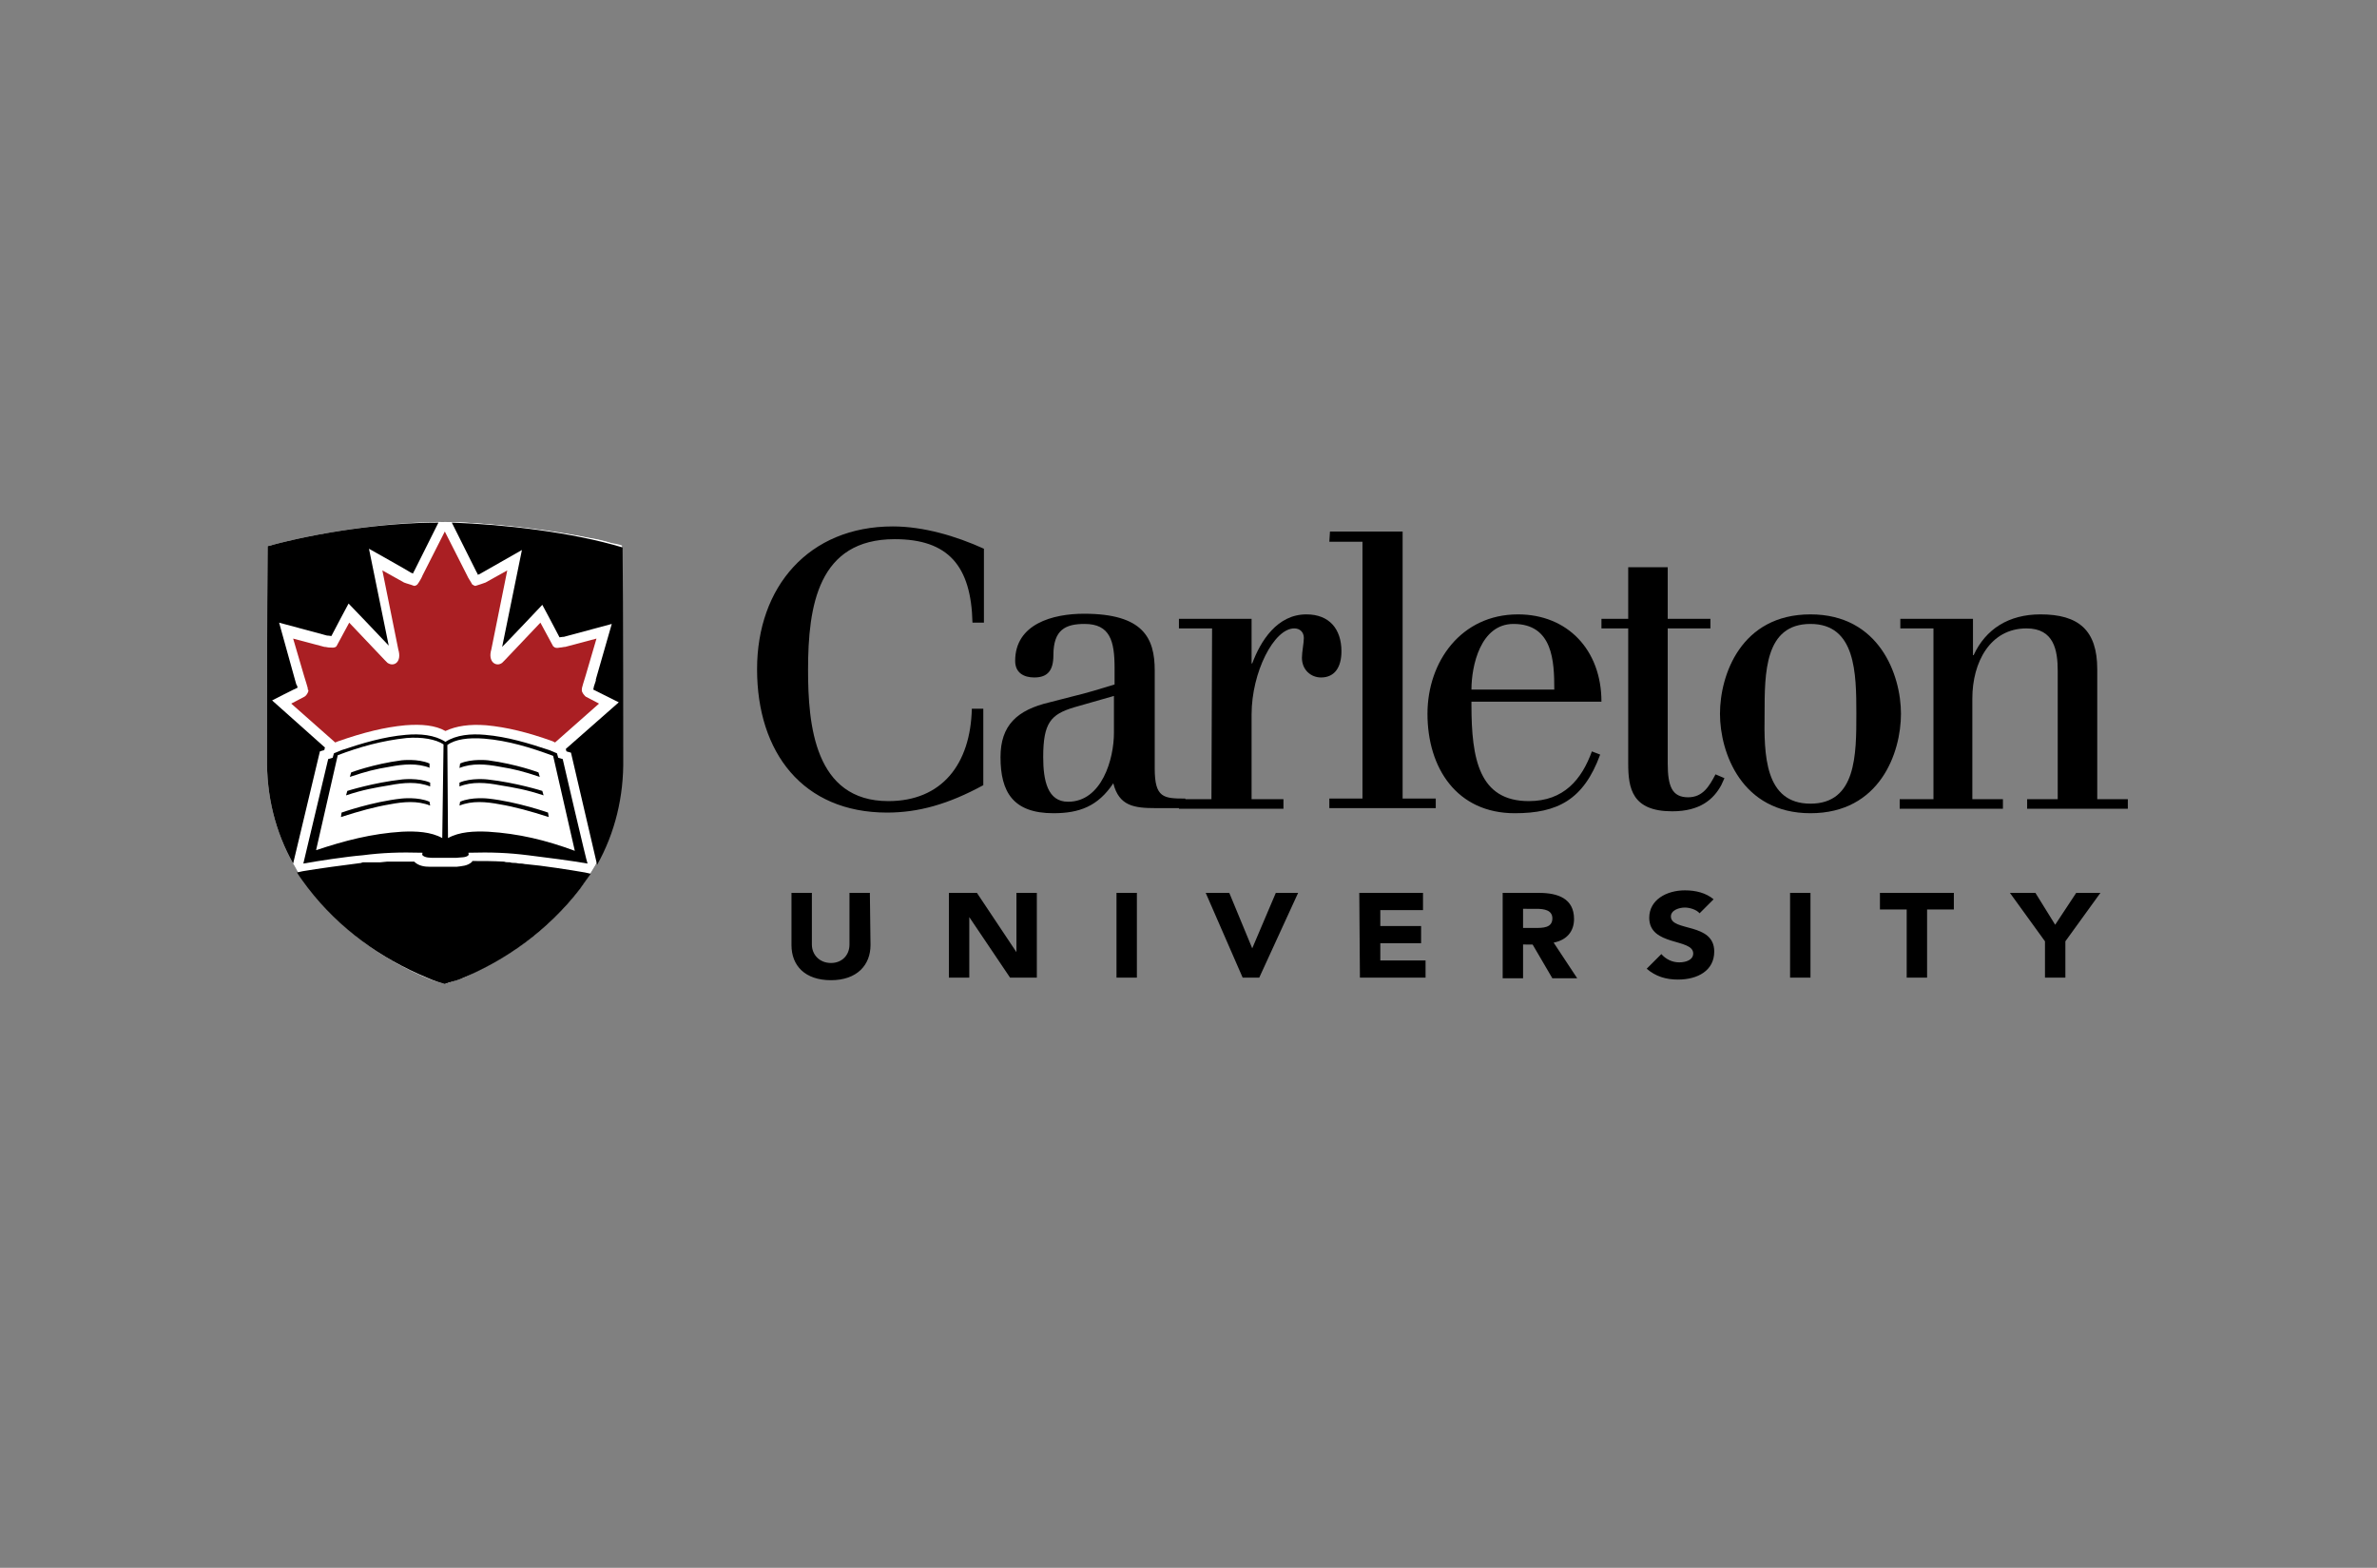 <svg xmlns="http://www.w3.org/2000/svg" xml:space="preserve" id="Layer_1" x="0" y="0" style="enable-background:new 0 0 373 246" version="1.1" viewBox="0 0 373 246"><rect x="0" y="0" width="373" height="246" fill="#808080" stroke="none"/><style type="text/css">.st0{fill:#fff}.st1{fill:#aa1f23}</style><g><path d="M46.9 137.1c.5.8 1.1 1.6 1.7 2.4 5 6.5 11.5 11.1 18.7 14.1.7.3 1.8.6 2.5.8.7-.3 1.7-.5 2.5-.8l.5-.2c.5-.2.9-.4 1.3-.7 2.3-1.1 4.5-2.3 6.7-3.7.1-.1.2-.1.2-.2.6-.4 1.2-.8 1.7-1.2 3.1-2.3 5.8-4.9 8.3-8.2.7-.9 1.3-1.9 1.9-2.9l.6-1c0-.1.1-.1.1-.2.4-.7.7-1.4 1.1-2.2.2-.4.4-.8.6-1.3 1.6-4.1 2.5-8.5 2.4-13.1 0 0 0-24.5-.1-33.1-.5-.2-1.1-.3-1.7-.4-.9-.3-2.1-.6-3.5-.8-5.7-1.2-12-1.9-17.9-2.3 0 0-3.1-.2-5.7-.2-8.5.1-18.8 1.6-26.8 3.8-.1 8.6-.1 33.1-.1 33.1-.1 6.1 1.3 11.7 4.1 16.7.1.1.5.9.9 1.6z" class="st0"/><path d="M154.4 97.7h-1.8c-.2-8.9-3.8-13.1-12.2-13.1-12 0-13.6 10.4-13.6 20.5 0 8.6 1 20.6 12.6 20.6 8.4 0 12.9-5.8 13.1-14.5h1.8v12c-5.5 3-10.2 4.3-15.1 4.3-13.2 0-20.4-9.4-20.4-22.5 0-12.9 8.1-22.4 21.3-22.4 4.8 0 9.9 1.5 14.3 3.5v11.6zm13.8 11.6c2.5-.6 4.4-1.2 6.7-1.9v-2.6c0-4.2-.7-6.9-4.7-6.9-3 0-4.9.9-4.9 4.9 0 2.4-.9 3.5-3 3.5-1.6 0-3-.7-3-2.6 0-5.8 5.9-7.4 10.8-7.4 9.3 0 11.1 3.8 11.1 8.9v15.4c0 4.6 1.4 4.7 4.8 4.7v1.5h-4.6c-3.4 0-5.8-.3-6.7-3.9-2.4 3.6-5.3 4.7-9.4 4.7-6.3 0-8.3-3.3-8.3-8.8 0-5 2.6-7.4 7.7-8.6l3.5-.9zm.3 1.7c-3.6 1.1-4.8 2.4-4.8 7.8 0 3.7.7 7 3.9 7 5.3 0 7.2-6.7 7.2-10.8v-5.8l-6.3 1.8z"/><path d="M190.2 98.6H185v-1.5h11.4v7h.1c1.3-3.5 3.9-7.7 8.5-7.7 3.6 0 5.5 2.3 5.5 5.8 0 2.4-1 4.1-3.2 4.1-1.6 0-3-1.2-3-3.1 0-.9.3-2.3.3-3.1 0-.9-.6-1.5-1.5-1.5-3.2 0-6.7 6.9-6.7 13.5v13.3h5v1.5H185v-1.5h5.1l.1-26.8z"/><path d="M208.7 83.4h11.4v41.9h5.2v1.5h-16.7v-1.5h5.2V85h-5.2l.1-1.6"/><path d="M230.9 110.1v.5c0 8.5 1.2 15.1 9 15.1 5.5 0 8.3-3.4 9.9-7.8l1.3.5c-2.6 7.1-6.7 9.2-13.4 9.2-9.1 0-13.7-7.1-13.7-15.6 0-8.2 5.3-15.6 14.2-15.6 7.8 0 13.1 5.6 13.1 13.7h-20.4zm13-1.9c0-4.4-.2-10.3-6.4-10.3-5.2 0-6.6 6.6-6.6 10.3h13zm7.4-11.1h4.2V89h6.2v8.1h6.7v1.5h-6.7v21.2c0 3.6.7 5.3 3.2 5.3 2.3 0 3.3-1.7 4.3-3.6l1.4.6-.5 1.1c-1.2 2.2-3.3 4.1-7.7 4.1-6.3 0-6.9-3.6-6.9-7.5V98.6h-4.2v-1.5z"/><path d="M284.1 96.4c10.8 0 14.2 9.5 14.2 15.6s-3.3 15.6-14.2 15.6c-10.8 0-14.2-9.5-14.2-15.6s3.3-15.6 14.2-15.6zm0 29.7c7.2 0 7.2-7.7 7.2-14.1 0-6.4-.1-14.1-7.2-14.1-7.2 0-7.2 7.7-7.2 14.1-.1 6.4 0 14.1 7.2 14.1z"/><path d="M303.4 125.4V98.6h-5.2v-1.5h11.4v5.7h.1c1.9-4.1 5.5-6.4 10.5-6.4 6 0 8.9 2.5 8.9 8.6v20.4h4.8v1.5h-15.8v-1.5h4.8v-20.1c0-3.3-.6-6.7-4.9-6.7-5.7 0-8.5 5.3-8.5 11v15.8h4.8v1.5h-16.2v-1.5h5.3zm-166.8 22.9c0 3.1-2.1 5.5-6.2 5.5s-6.2-2.3-6.2-5.5v-8.2h3.2v8.1c0 1.6 1.2 2.9 3 2.9 1.7 0 2.9-1.2 2.9-2.9v-8.1h3.2l.1 8.2zm12.3-8.2h4.4l6.2 9.3v-9.3h3.2v13.3h-4.2l-6.4-9.5v9.5h-3.2v-13.3m26.3 0h3.2v13.3h-3.2m14-13.3h3.7l3.6 8.7 3.7-8.7h3.5l-6.1 13.3H195m18.3-13.3h10v2.7h-6.7v2.5h6.4v2.7h-6.4v2.7h7.1v2.7h-10.3l-.1-13.3m22.5 0h5.7c3 0 5.5.9 5.5 4.1 0 1.9-1.1 3.3-3.2 3.7l3.7 5.6h-3.9l-3.1-5.3H239v5.3h-3.2v-13.4zm3.2 5.5h1.9c1.2 0 2.7 0 2.7-1.5 0-1.3-1.3-1.5-2.5-1.5H239v3zm27.7-2.3c-.5-.6-1.6-.9-2.3-.9-.9 0-2.2.4-2.2 1.4 0 2.4 6.8.9 6.8 5.5 0 3-2.6 4.4-5.7 4.4-1.9 0-3.5-.5-4.9-1.7l2.3-2.3c.7.8 1.7 1.3 2.8 1.3 1.1 0 2.2-.4 2.2-1.4 0-2.4-6.9-1.1-6.9-5.6 0-2.8 2.7-4.3 5.6-4.3 1.7 0 3.3.4 4.5 1.4l-2.2 2.2zm14.2-3.2h3.2v13.3h-3.2m18.3-10.7H295v-2.6h11.6v2.6h-4.2v10.7h-3.2v-10.7m21.7 5-5.5-7.6h4l3.1 5 3.3-5h3.8l-5.5 7.6v5.7h-3.2v-5.7"/><path d="m69.8 154.4 2.9-1c8-3.7 13.4-7.6 18.3-14 4.6-6.1 6.4-12.4 6.6-20.6 0 0-.1-26.5-.2-33-2.8-1.6-20-3.9-27.7-3.9" class="st0"/><path d="m88.3 119.1-.7-.2-.2-.7-1.2-.5c-3.3-1.1-6.6-2.1-10.1-2.4-2.2-.2-4.5 0-6.2 1.1-1.7-1.1-4-1.3-6.2-1.1-3.5.3-6.8 1.3-10.1 2.4l-1.2.5-.2.7-.7.2-3.9 16.4c2.2-.4 6.8-1.1 9.3-1.3 3.1-.4 5.8-.5 9.4-.4 0 .1-.1.3 0 .4.4.4 1.2.4 1.9.4h3.4c.7-.1 1.5 0 1.9-.4.1-.1 0-.3 0-.4 3.6-.1 6.2 0 9.4.4 2.5.3 7.1.9 9.3 1.3-.1 0-3.9-16.4-3.9-16.4zm-18.9 12.4c-1.8-1-4.1-1.1-6.3-1-4.8.3-9 1.4-13.5 2.9l3.4-14.9c3.4-1.3 7-2.3 10.8-2.7 2.4-.2 4.6.2 5.8 1l-.2 14.7zm7.2-1c-2.2-.1-4.5 0-6.3 1l-.1-14.6c1.2-.9 3.3-1.2 5.8-1 3.7.3 7.3 1.4 10.8 2.7l3.4 14.9c-4.6-1.7-8.8-2.7-13.6-3z"/><path d="m70.9 82 3.9 7.8s.1.1.2.4c.1-.1.3-.1.4-.2l6.5-3.7s-2.8 13.8-3.1 15.2c1.3-1.3 6.3-6.6 6.3-6.6s2.2 4.1 2.7 5.1l.7-.1-.3.1 7.8-2.1-2.5 8.7v.2l-.3.9c0 .1-.1.4-.1.5l4 2-8.3 7.3c0 .2.1.4.1.4l.7.2 4.1 17.6c2.8-5 4.2-10.7 4.1-16.7 0 0 0-24.5-.1-33.1-8-2.4-18.4-3.6-26.8-3.9m-1.1 72.4c.7-.3 1.8-.5 2.5-.8 7.2-3 13.7-7.6 18.7-14.1.6-.8 1.1-1.6 1.7-2.4l-.9-.2c-2.3-.4-6.8-1.1-9.2-1.3-.3 0-.5-.1-.8-.1h-.2c-.3 0-.5-.1-.8-.1-.3 0-.5 0-.8-.1h-.1c-.3 0-.5 0-.8-.1-1.7-.1-3.3-.1-5-.1v.1c-.7.7-1.7.7-2.4.8H67.4c-.7 0-1.7-.1-2.4-.8h-4.3l-1 .1h-2.5c-.2 0-.4 0-.5.1-2.4.3-6.9.9-9.2 1.3l-.9.2c.5.8 1.1 1.6 1.7 2.4 5 6.5 11.5 11.1 18.7 14.1 1.1.5 2.1.8 2.8 1m-1-72.4C60.3 82 50 83.5 42 85.7c-.1 8.6-.1 33.1-.1 33.1-.1 6.1 1.3 11.7 4.1 16.7l4.2-17.6s.6-.2.7-.2c0 0 0-.2.1-.4l-8.3-7.4s3.5-1.8 4-2c0-.1-.1-.4-.2-.5l-.2-.7-2.5-9 7.8 2.1-.3-.1c.1 0 .6.1.7.1.5-1 2.7-5.1 2.7-5.1s5.1 5.3 6.3 6.6l-3.1-15.2s6.4 3.6 6.5 3.7c.1.1.3.1.4.2.1-.3.2-.4.2-.4l3.5-7 .3-.6"/><path d="M48.4 108.3c0 .4-.4.9-.6 1l-2.1 1.1 6.9 6.1.5-.2c4-1.4 7.3-2.2 10.5-2.5 2.6-.2 4.7 0 6.3.9 1.7-.8 3.8-1.1 6.4-.9 3.2.3 6.5 1.1 10.4 2.5l.4.2 6.9-6.1-2.1-1.1c-.2-.2-.6-.6-.6-1v-.1c0-.2 0-.2.2-.9l.4-1.3 1.7-5.8-4.9 1.3c-.3 0-.5.1-.8.1-.5.1-.8.1-1.1-.2l-2-3.7-5.6 5.9-.4.4c-.9.7-2.3-.1-1.7-2.1l2.5-12.4-3.4 1.9c-.5.2-.9.3-1.5.5-.2.1-.4-.1-.6-.2-.2-.4-.7-1.1-.8-1.4l-3.5-6.9-3.5 6.9c-.1.3-.5 1-.8 1.4-.1.1-.4.3-.6.2-.5-.2-1-.3-1.5-.5L60 89.5l2.5 12.4c.6 2-.7 2.8-1.7 2.1l-.4-.4-5.6-5.9-2 3.7c-.3.3-.6.2-1.1.2-.3 0-.5-.1-.8-.1l-4.9-1.3 1.7 5.8.4 1.3c.2.7.2.6.2.9l.1.1c.1-.1 0-.1 0 0zM74 91.9c-.1-.1-.2-.2 0 0zm-8.4 0c.2-.2.2-.1 0 0z" class="st1"/><path d="M67.5 120.5c-2-.8-4.2-.6-6.3-.2-2.4.4-3.6.7-6.3 1.6l.2-.7s3.4-1.3 7.9-1.9c0 0 2.6-.3 4.4.5v.7h.1zm0 2.9c-2-.8-4.2-.6-6.3-.2-2.4.4-4.2.7-6.9 1.6l.2-.7s4.1-1.3 8.6-1.8c0 0 2.6-.3 4.4.5v.6zm0 3c-2-.8-4.2-.6-6.3-.2-2.4.4-4.9 1.1-7.7 2l.1-.7s4.8-1.7 9.4-2.2c0 0 2.6-.3 4.4.5l.1.6zm4.6-5.9c2-.8 4.2-.6 6.3-.2 2.4.4 3.6.7 6.3 1.6l-.2-.7s-3.4-1.3-7.9-1.9c0 0-2.6-.3-4.4.5l-.1.7zm0 2.9c2-.8 4.2-.6 6.3-.2 2.4.4 4.2.7 6.9 1.6l-.2-.7s-4.1-1.3-8.6-1.8c0 0-2.6-.3-4.4.5v.6zm0 3c2-.8 4.2-.6 6.3-.2 2.4.4 4.9 1.1 7.7 2l-.1-.7s-4.8-1.7-9.4-2.2c0 0-2.6-.3-4.4.5l-.1.6z"/></g></svg>